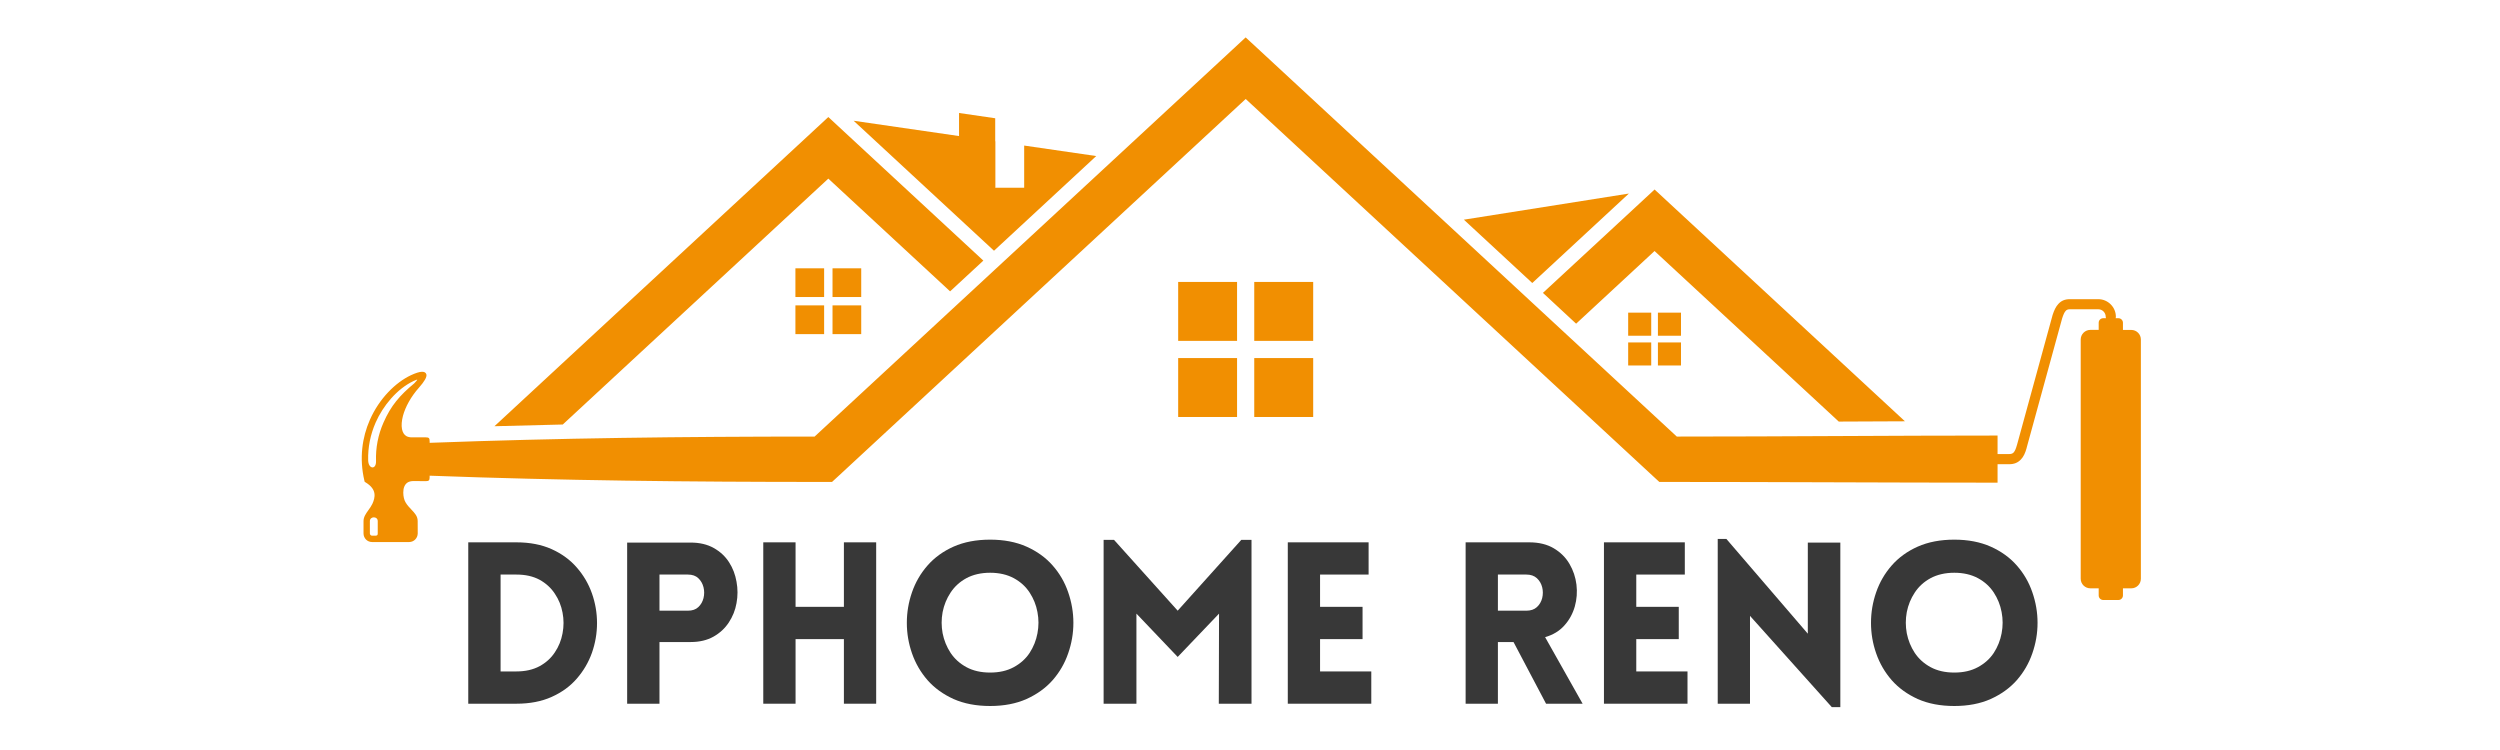 <?xml version="1.0" encoding="UTF-8"?>
<svg xmlns="http://www.w3.org/2000/svg" xmlns:xlink="http://www.w3.org/1999/xlink" width="200px" height="60px" viewBox="0 0 200 60" version="1.1">
<defs>
<clipPath id="clip1">
  <path d="M 28.801 2.953 L 171.293 2.953 L 171.293 47.953 L 28.801 47.953 Z M 28.801 2.953 "/>
</clipPath>
</defs>
<g id="surface1">
<path style=" stroke:none;fill-rule:nonzero;fill:rgb(94.51%,56.078%,0.392%);fill-opacity:1;" d="M 76.008 23.309 L 66.266 14.289 L 45.02 33.961 C 43.199 34 41.375 34.047 39.555 34.098 L 65.039 10.5 L 66.266 9.363 L 67.492 10.5 L 78.668 20.848 Z M 76.008 23.309 "/>
<path style=" stroke:none;fill-rule:evenodd;fill:rgb(94.51%,56.078%,0.392%);fill-opacity:1;" d="M 68.289 9.66 L 79.617 11.305 L 79.617 15.02 L 81.934 15.02 L 81.934 11.645 L 87.699 12.484 L 79.52 20.059 Z M 68.289 9.66 "/>
<path style=" stroke:none;fill-rule:evenodd;fill:rgb(94.51%,56.078%,0.392%);fill-opacity:1;" d="M 130.309 15.484 L 117.109 17.574 L 122.582 22.641 Z M 130.309 15.484 "/>
<path style=" stroke:none;fill-rule:evenodd;fill:rgb(94.51%,56.078%,0.392%);fill-opacity:1;" d="M 63.633 21.465 L 65.93 21.465 L 65.93 23.762 L 63.633 23.762 Z M 68.898 26.73 L 66.602 26.73 L 66.602 24.43 L 68.898 24.43 Z M 68.898 21.465 L 68.898 23.762 L 66.602 23.762 L 66.602 21.465 Z M 63.633 26.73 L 63.633 24.43 L 65.93 24.43 L 65.93 26.73 Z M 63.633 26.73 "/>
<path style=" stroke:none;fill-rule:evenodd;fill:rgb(94.51%,56.078%,0.392%);fill-opacity:1;" d="M 130.254 25.012 L 132.098 25.012 L 132.098 26.859 L 130.254 26.859 Z M 134.48 29.238 L 132.633 29.238 L 132.633 27.395 L 134.48 27.395 Z M 134.48 25.012 L 134.48 26.859 L 132.633 26.859 L 132.633 25.012 Z M 130.254 29.238 L 130.254 27.395 L 132.098 27.395 L 132.098 29.238 Z M 130.254 29.238 "/>
<path style=" stroke:none;fill-rule:evenodd;fill:rgb(94.51%,56.078%,0.392%);fill-opacity:1;" d="M 94.254 22.555 L 98.965 22.555 L 98.965 27.27 L 94.254 27.27 Z M 105.055 33.359 L 100.34 33.359 L 100.34 28.645 L 105.055 28.645 Z M 105.055 22.555 L 105.055 27.27 L 100.34 27.27 L 100.34 22.555 Z M 94.254 33.359 L 94.254 28.645 L 98.965 28.645 L 98.965 33.359 Z M 94.254 33.359 "/>
<g clip-path="url(#clip1)" clip-rule="nonzero">
<path style=" stroke:none;fill-rule:nonzero;fill:rgb(94.51%,56.078%,0.392%);fill-opacity:1;" d="M 29.453 36.824 C 29.426 35.793 29.629 34.77 30.051 33.805 C 30.637 32.473 31.746 31.113 33.086 30.48 C 33.531 30.273 33.398 30.383 33.145 30.664 C 31.969 31.641 31.277 32.449 30.68 33.805 C 30.246 34.789 30.047 35.832 30.082 36.883 C 30.105 37.609 29.469 37.535 29.453 36.824 M 159.805 37.137 L 160.738 37.137 C 161.133 37.137 161.43 37.012 161.668 36.762 C 161.883 36.543 162.023 36.234 162.133 35.832 L 162.137 35.805 L 164.973 25.465 C 165.066 25.18 165.152 24.977 165.262 24.863 C 165.332 24.785 165.434 24.742 165.586 24.742 L 167.863 24.742 C 168.027 24.742 168.176 24.809 168.285 24.918 L 168.285 24.922 C 168.391 25.027 168.457 25.176 168.457 25.34 C 168.457 25.379 168.465 25.418 168.477 25.457 L 168.258 25.457 C 168.059 25.457 167.895 25.617 167.895 25.82 L 167.895 26.391 L 167.227 26.391 C 166.805 26.391 166.457 26.738 166.457 27.16 C 166.457 39.355 166.457 34.043 166.457 46.301 C 166.457 46.723 166.805 47.066 167.227 47.066 L 167.895 47.066 L 167.895 47.637 C 167.895 47.836 168.059 48 168.258 48 L 169.473 48 C 169.672 48 169.836 47.836 169.836 47.637 L 169.836 47.066 L 170.508 47.066 C 170.926 47.066 171.27 46.723 171.27 46.301 L 171.27 27.16 C 171.27 26.738 170.926 26.395 170.508 26.395 L 169.836 26.395 L 169.836 25.82 C 169.836 25.621 169.672 25.457 169.473 25.457 L 169.254 25.457 C 169.266 25.422 169.27 25.383 169.27 25.34 C 169.27 24.957 169.113 24.605 168.859 24.352 L 168.855 24.348 C 168.602 24.094 168.25 23.934 167.863 23.934 L 165.586 23.934 C 165.191 23.934 164.902 24.059 164.668 24.316 C 164.465 24.531 164.328 24.828 164.203 25.215 L 164.199 25.234 L 161.359 35.594 C 161.355 35.605 161.352 35.613 161.348 35.625 C 161.273 35.898 161.191 36.09 161.086 36.203 C 161.008 36.285 160.898 36.324 160.738 36.324 L 159.805 36.324 L 159.805 34.844 C 151.242 34.844 142.707 34.926 134.145 34.926 L 100.883 4.129 L 99.652 2.992 L 98.426 4.129 L 65.168 34.926 C 54.59 34.926 44.773 35.043 34.371 35.426 L 34.371 35.309 C 34.371 35.055 34.32 34.988 34.062 34.988 L 32.938 34.988 C 32.77 34.988 32.633 34.953 32.52 34.895 C 32.328 34.789 32.211 34.59 32.16 34.328 C 32.102 34.035 32.133 33.668 32.238 33.262 C 32.43 32.555 32.867 31.742 33.523 31.004 C 33.945 30.527 34.172 30.156 34.109 29.945 C 34.02 29.664 33.641 29.66 32.867 30.02 C 31.645 30.598 30.34 31.879 29.586 33.598 C 28.98 34.98 28.727 36.648 29.152 38.457 L 29.176 38.547 L 29.254 38.594 C 29.719 38.879 29.91 39.184 29.953 39.473 C 30 39.766 29.902 40.066 29.789 40.309 C 29.707 40.48 29.59 40.648 29.477 40.805 C 29.27 41.094 29.082 41.355 29.082 41.691 L 29.082 42.68 C 29.082 42.867 29.16 43.039 29.281 43.164 C 29.402 43.285 29.574 43.363 29.762 43.363 L 32.734 43.363 C 32.922 43.363 33.09 43.285 33.215 43.164 L 33.215 43.16 C 33.34 43.039 33.414 42.867 33.418 42.68 L 33.414 41.691 C 33.418 41.301 33.184 41.055 32.91 40.766 C 32.75 40.598 32.57 40.41 32.438 40.176 C 32.336 40.008 32.262 39.711 32.262 39.41 C 32.262 39.234 32.285 39.062 32.348 38.918 C 32.406 38.781 32.496 38.664 32.629 38.586 C 32.742 38.523 32.895 38.484 33.086 38.484 C 33.441 38.484 33.707 38.488 34.059 38.492 C 34.316 38.492 34.371 38.426 34.371 38.168 L 34.371 38.055 C 45.004 38.445 55.043 38.555 65.863 38.555 L 66.562 38.555 L 67.09 38.07 L 99.656 7.918 L 132.219 38.07 L 132.746 38.555 L 133.445 38.555 C 142.238 38.555 151.016 38.613 159.805 38.613 Z M 30.074 42.855 L 29.766 42.855 C 29.719 42.855 29.676 42.836 29.645 42.805 C 29.609 42.77 29.59 42.73 29.59 42.684 L 29.59 41.691 C 29.59 41.293 30.219 41.277 30.219 41.691 L 30.219 42.684 C 30.219 42.824 30.16 42.832 30.074 42.855 Z M 79.617 9.461 L 79.617 15.02 L 76.723 12.336 L 76.723 9.039 Z M 147.102 33.727 L 132.363 20.082 L 126.09 25.895 L 123.434 23.43 L 131.141 16.297 L 132.367 15.16 L 133.594 16.297 L 152.395 33.703 C 150.629 33.711 148.863 33.719 147.102 33.727 Z M 147.102 33.727 "/>
</g>
<path style=" stroke:none;fill-rule:nonzero;fill:rgb(21.961%,21.961%,21.961%);fill-opacity:1;" d="M 41.312 43.387 C 42.383 43.387 43.324 43.57 44.129 43.93 C 44.934 44.293 45.605 44.781 46.137 45.395 C 46.676 46.008 47.082 46.699 47.355 47.473 C 47.625 48.238 47.762 49.031 47.762 49.848 C 47.762 50.66 47.625 51.449 47.355 52.223 C 47.082 52.988 46.676 53.68 46.137 54.297 C 45.605 54.91 44.934 55.395 44.129 55.754 C 43.324 56.117 42.383 56.297 41.312 56.297 L 37.461 56.297 L 37.461 43.387 Z M 41.312 45.965 L 40.047 45.965 L 40.047 53.715 L 41.312 53.715 C 42.031 53.715 42.648 53.574 43.164 53.297 C 43.672 53.02 44.082 52.652 44.387 52.188 C 44.699 51.727 44.902 51.219 45.004 50.664 C 45.109 50.109 45.109 49.559 45.004 49.012 C 44.902 48.465 44.699 47.957 44.387 47.496 C 44.082 47.031 43.672 46.66 43.164 46.379 C 42.648 46.102 42.031 45.965 41.312 45.965 Z M 41.312 45.965 "/>
<path style=" stroke:none;fill-rule:nonzero;fill:rgb(21.961%,21.961%,21.961%);fill-opacity:1;" d="M 52.758 56.297 L 50.172 56.297 L 50.172 43.406 L 55.25 43.406 C 55.969 43.406 56.586 43.551 57.098 43.84 C 57.613 44.129 58.023 44.508 58.324 44.98 C 58.625 45.445 58.824 45.969 58.922 46.539 C 59.027 47.109 59.027 47.68 58.922 48.246 C 58.824 48.809 58.617 49.324 58.305 49.797 C 58 50.262 57.594 50.641 57.082 50.93 C 56.57 51.219 55.957 51.363 55.25 51.363 L 52.758 51.363 Z M 52.758 48.855 L 55.031 48.855 C 55.383 48.855 55.66 48.762 55.863 48.57 C 56.07 48.379 56.207 48.137 56.281 47.848 C 56.352 47.559 56.352 47.27 56.281 46.98 C 56.207 46.691 56.07 46.449 55.863 46.254 C 55.66 46.062 55.383 45.965 55.031 45.965 L 52.758 45.965 Z M 52.758 48.855 "/>
<path style=" stroke:none;fill-rule:nonzero;fill:rgb(21.961%,21.961%,21.961%);fill-opacity:1;" d="M 70.094 56.297 L 67.512 56.297 L 67.512 51.129 L 63.645 51.129 L 63.645 56.297 L 61.062 56.297 L 61.062 43.387 L 63.645 43.387 L 63.645 48.547 L 67.512 48.547 L 67.512 43.387 L 70.094 43.387 Z M 70.094 56.297 "/>
<path style=" stroke:none;fill-rule:nonzero;fill:rgb(21.961%,21.961%,21.961%);fill-opacity:1;" d="M 79.211 56.48 C 78.098 56.48 77.125 56.293 76.285 55.922 C 75.453 55.543 74.758 55.043 74.203 54.414 C 73.652 53.781 73.238 53.066 72.961 52.27 C 72.684 51.477 72.547 50.664 72.547 49.828 C 72.547 48.992 72.684 48.176 72.961 47.379 C 73.238 46.578 73.652 45.867 74.203 45.238 C 74.758 44.605 75.453 44.102 76.285 43.73 C 77.125 43.359 78.098 43.172 79.211 43.172 C 80.316 43.172 81.285 43.359 82.121 43.73 C 82.957 44.102 83.656 44.605 84.211 45.238 C 84.766 45.867 85.18 46.578 85.453 47.379 C 85.73 48.176 85.871 48.992 85.871 49.828 C 85.871 50.664 85.73 51.477 85.453 52.27 C 85.18 53.066 84.766 53.781 84.211 54.414 C 83.656 55.043 82.957 55.543 82.121 55.922 C 81.285 56.293 80.316 56.48 79.211 56.48 Z M 79.211 53.805 C 79.945 53.805 80.574 53.66 81.105 53.371 C 81.637 53.082 82.059 52.703 82.371 52.23 C 82.68 51.754 82.891 51.23 82.996 50.664 C 83.105 50.098 83.105 49.531 82.996 48.965 C 82.891 48.395 82.68 47.879 82.371 47.406 C 82.059 46.926 81.637 46.543 81.105 46.254 C 80.574 45.969 79.945 45.82 79.211 45.82 C 78.48 45.82 77.844 45.969 77.312 46.254 C 76.781 46.543 76.363 46.926 76.047 47.406 C 75.734 47.879 75.523 48.395 75.41 48.965 C 75.305 49.531 75.305 50.098 75.41 50.664 C 75.523 51.23 75.734 51.754 76.047 52.23 C 76.363 52.703 76.781 53.082 77.312 53.371 C 77.844 53.66 78.48 53.805 79.211 53.805 Z M 79.211 53.805 "/>
<path style=" stroke:none;fill-rule:nonzero;fill:rgb(21.961%,21.961%,21.961%);fill-opacity:1;" d="M 94.215 48.855 L 99.305 43.188 L 100.121 43.188 L 100.121 56.297 L 97.504 56.297 L 97.523 49.09 L 94.215 52.555 L 90.914 49.09 L 90.914 56.297 L 88.289 56.297 L 88.289 43.188 L 89.121 43.188 Z M 94.215 48.855 "/>
<path style=" stroke:none;fill-rule:nonzero;fill:rgb(21.961%,21.961%,21.961%);fill-opacity:1;" d="M 109.703 56.297 L 103.023 56.297 L 103.023 43.387 L 109.488 43.387 L 109.488 45.965 L 105.605 45.965 L 105.605 48.547 L 109.004 48.547 L 109.004 51.129 L 105.605 51.129 L 105.605 53.715 L 109.703 53.715 Z M 109.703 56.297 "/>
<path style=" stroke:none;fill-rule:nonzero;fill:rgb(21.961%,21.961%,21.961%);fill-opacity:1;" d="M 123.684 56.297 L 121.082 51.363 L 119.832 51.363 L 119.832 56.297 L 117.25 56.297 L 117.25 43.387 L 122.34 43.387 C 123.113 43.387 123.766 43.547 124.301 43.863 C 124.836 44.18 125.258 44.598 125.559 45.113 C 125.859 45.625 126.043 46.176 126.117 46.77 C 126.188 47.367 126.145 47.949 125.984 48.52 C 125.82 49.094 125.543 49.602 125.148 50.039 C 124.758 50.477 124.246 50.789 123.609 50.973 L 126.609 56.297 Z M 119.832 48.855 L 122.109 48.855 C 122.457 48.855 122.738 48.762 122.949 48.57 C 123.16 48.379 123.301 48.137 123.375 47.848 C 123.445 47.559 123.445 47.27 123.375 46.98 C 123.301 46.691 123.16 46.449 122.949 46.254 C 122.738 46.062 122.457 45.965 122.109 45.965 L 119.832 45.965 Z M 119.832 48.855 "/>
<path style=" stroke:none;fill-rule:nonzero;fill:rgb(21.961%,21.961%,21.961%);fill-opacity:1;" d="M 135 56.297 L 128.316 56.297 L 128.316 43.387 L 134.785 43.387 L 134.785 45.965 L 130.902 45.965 L 130.902 48.547 L 134.301 48.547 L 134.301 51.129 L 130.902 51.129 L 130.902 53.715 L 135 53.715 Z M 135 56.297 "/>
<path style=" stroke:none;fill-rule:nonzero;fill:rgb(21.961%,21.961%,21.961%);fill-opacity:1;" d="M 140 49.27 L 140 56.297 L 137.418 56.297 L 137.418 43.113 L 138.109 43.113 L 144.625 50.695 L 144.625 43.406 L 147.227 43.406 L 147.227 56.57 L 146.543 56.57 Z M 140 49.27 "/>
<path style=" stroke:none;fill-rule:nonzero;fill:rgb(21.961%,21.961%,21.961%);fill-opacity:1;" d="M 156.344 56.48 C 155.23 56.48 154.258 56.293 153.418 55.922 C 152.586 55.543 151.891 55.043 151.336 54.414 C 150.785 53.781 150.371 53.066 150.094 52.27 C 149.816 51.477 149.68 50.664 149.68 49.828 C 149.68 48.992 149.816 48.176 150.094 47.379 C 150.371 46.578 150.785 45.867 151.336 45.238 C 151.891 44.605 152.586 44.102 153.418 43.73 C 154.258 43.359 155.23 43.172 156.344 43.172 C 157.449 43.172 158.418 43.359 159.254 43.73 C 160.09 44.102 160.789 44.605 161.344 45.238 C 161.898 45.867 162.312 46.578 162.586 47.379 C 162.863 48.176 163.004 48.992 163.004 49.828 C 163.004 50.664 162.863 51.477 162.586 52.27 C 162.312 53.066 161.898 53.781 161.344 54.414 C 160.789 55.043 160.09 55.543 159.254 55.922 C 158.418 56.293 157.449 56.48 156.344 56.48 Z M 156.344 53.805 C 157.078 53.805 157.707 53.66 158.238 53.371 C 158.77 53.082 159.191 52.703 159.504 52.23 C 159.812 51.754 160.023 51.23 160.129 50.664 C 160.238 50.098 160.238 49.531 160.129 48.965 C 160.023 48.395 159.812 47.879 159.504 47.406 C 159.191 46.926 158.77 46.543 158.238 46.254 C 157.707 45.969 157.078 45.82 156.344 45.82 C 155.613 45.82 154.977 45.969 154.445 46.254 C 153.914 46.543 153.496 46.926 153.18 47.406 C 152.867 47.879 152.656 48.395 152.543 48.965 C 152.438 49.531 152.438 50.098 152.543 50.664 C 152.656 51.23 152.867 51.754 153.18 52.23 C 153.496 52.703 153.914 53.082 154.445 53.371 C 154.977 53.66 155.613 53.805 156.344 53.805 Z M 156.344 53.805 "/>
</g>
</svg>
